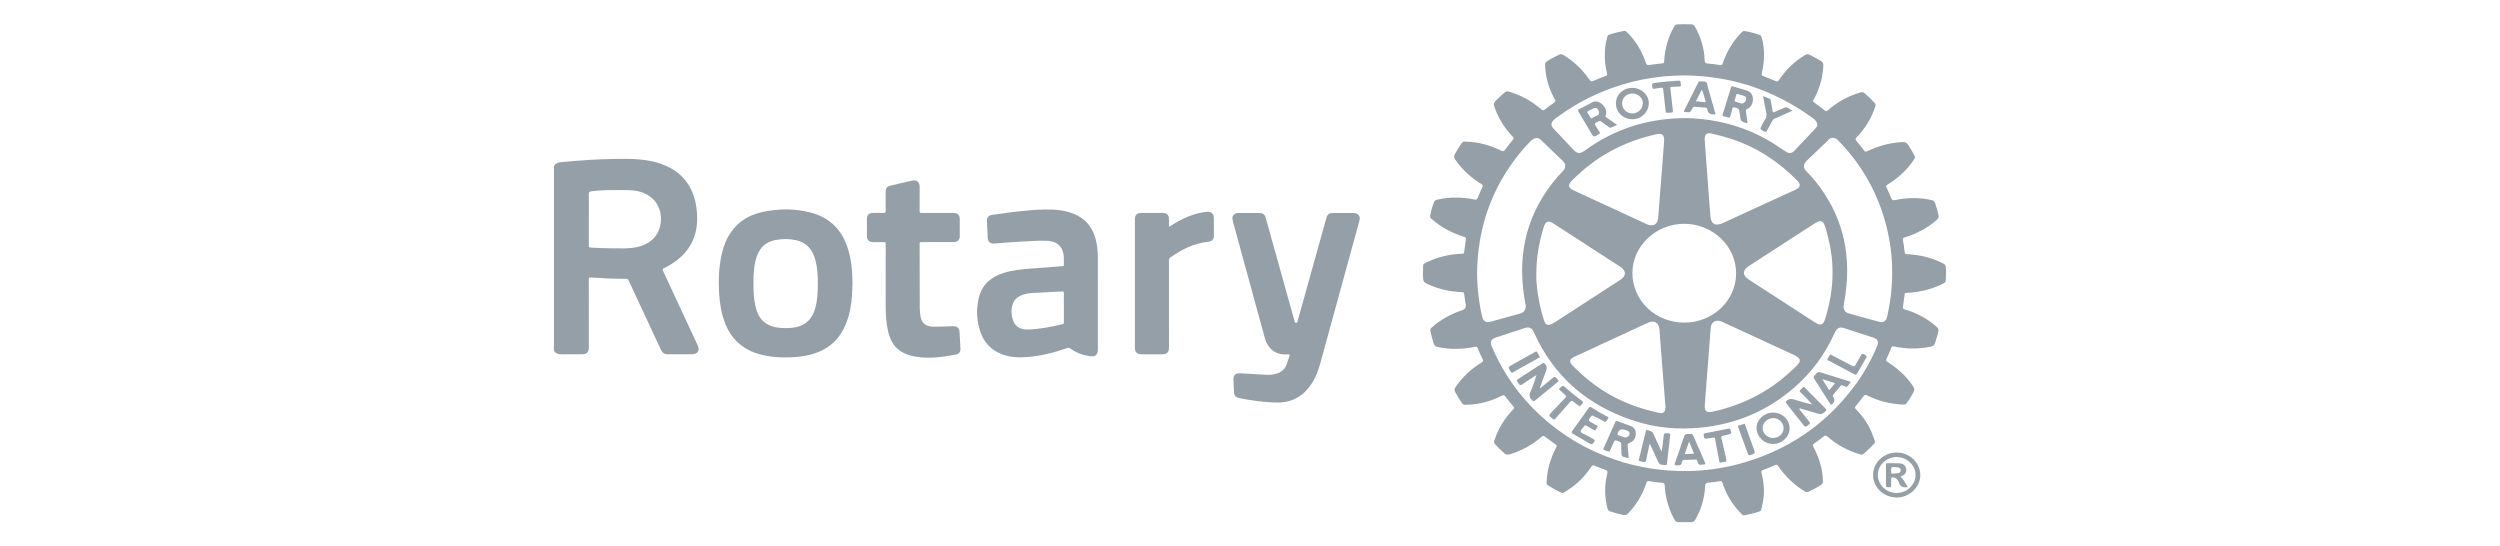 <?xml version="1.0" encoding="UTF-8"?>
<svg xmlns="http://www.w3.org/2000/svg" width="151" height="33" viewBox="0 0 151 33" fill="none">
  <path d="M101.356 31.538C101.208 31.526 101.154 31.418 101.097 31.311C100.763 30.684 100.586 30.017 100.547 29.317C100.541 29.217 100.519 29.174 100.405 29.163C100.131 29.138 99.857 29.099 99.584 29.06C99.5 29.048 99.472 29.078 99.449 29.151C99.224 29.842 98.861 30.459 98.35 30.998C98.253 31.1 98.161 31.132 98.021 31.1C97.765 31.04 97.512 30.974 97.263 30.892C97.163 30.86 97.118 30.805 97.093 30.712C96.909 30.006 96.906 29.298 97.08 28.592C97.108 28.476 97.088 28.422 96.967 28.38C96.74 28.303 96.518 28.213 96.298 28.12C96.216 28.086 96.176 28.101 96.13 28.171C95.76 28.722 95.311 29.205 94.737 29.57C94.299 29.85 94.459 29.825 94.023 29.618C93.851 29.536 93.695 29.425 93.528 29.333C93.436 29.283 93.409 29.216 93.413 29.117C93.445 28.402 93.633 27.726 93.963 27.085C94.052 26.912 94.054 26.912 93.889 26.793C93.694 26.651 93.495 26.514 93.304 26.367C93.229 26.309 93.186 26.321 93.12 26.378C92.556 26.863 91.917 27.223 91.189 27.441C91.047 27.483 90.954 27.463 90.851 27.367C90.662 27.192 90.475 27.017 90.3 26.829C90.237 26.762 90.229 26.698 90.256 26.614C90.483 25.903 90.868 25.279 91.395 24.732C91.462 24.662 91.467 24.62 91.404 24.546C91.239 24.352 91.079 24.152 90.925 23.949C90.863 23.868 90.815 23.849 90.714 23.9C90.151 24.183 89.554 24.369 88.918 24.43C88.791 24.442 88.663 24.436 88.537 24.451C88.414 24.465 88.345 24.414 88.282 24.32C88.138 24.105 88.007 23.884 87.886 23.657C87.835 23.562 87.844 23.49 87.902 23.403C88.311 22.784 88.847 22.287 89.491 21.895C89.587 21.837 89.599 21.791 89.553 21.697C89.445 21.478 89.346 21.255 89.251 21.031C89.216 20.951 89.181 20.928 89.085 20.948C88.34 21.102 87.592 21.117 86.843 20.96C86.708 20.931 86.632 20.876 86.593 20.745C86.52 20.5 86.452 20.255 86.396 20.006C86.373 19.903 86.406 19.844 86.479 19.779C86.993 19.323 87.586 18.99 88.243 18.759C88.272 18.749 88.301 18.74 88.33 18.73C88.488 18.675 88.555 18.567 88.531 18.405C88.498 18.187 88.46 17.968 88.435 17.749C88.426 17.666 88.394 17.65 88.314 17.646C87.62 17.615 86.951 17.482 86.319 17.199C85.965 17.04 85.972 17.042 85.947 16.666C85.934 16.46 85.96 16.258 85.958 16.053C85.958 15.984 85.985 15.939 86.051 15.904C86.644 15.595 87.278 15.415 87.948 15.348C88.079 15.335 88.21 15.327 88.342 15.323C88.401 15.321 88.425 15.306 88.433 15.247C88.464 14.985 88.497 14.724 88.538 14.465C88.554 14.366 88.52 14.326 88.423 14.297C87.685 14.074 87.027 13.72 86.459 13.216C86.395 13.159 86.367 13.105 86.383 13.02C86.436 12.748 86.509 12.483 86.608 12.223C86.644 12.13 86.698 12.085 86.798 12.062C87.554 11.884 88.31 11.9 89.065 12.052C89.172 12.074 89.211 12.047 89.248 11.958C89.338 11.736 89.435 11.517 89.537 11.3C89.576 11.216 89.566 11.173 89.48 11.12C88.845 10.732 88.309 10.246 87.898 9.639C87.817 9.519 87.806 9.425 87.879 9.299C88.009 9.076 88.138 8.854 88.286 8.642C88.333 8.574 88.386 8.552 88.47 8.553C89.253 8.561 89.984 8.761 90.675 9.101C90.783 9.154 90.835 9.144 90.904 9.049C91.056 8.84 91.218 8.637 91.383 8.437C91.443 8.365 91.433 8.324 91.371 8.26C90.854 7.718 90.471 7.102 90.246 6.398C90.21 6.285 90.228 6.205 90.313 6.118C90.496 5.931 90.686 5.753 90.886 5.583C90.964 5.516 91.036 5.505 91.135 5.534C91.875 5.745 92.522 6.11 93.089 6.605C93.175 6.68 93.227 6.681 93.315 6.611C93.496 6.465 93.685 6.328 93.877 6.197C93.961 6.141 93.962 6.097 93.917 6.016C93.548 5.353 93.337 4.65 93.325 3.896C93.323 3.81 93.353 3.76 93.425 3.712C93.664 3.555 93.916 3.422 94.176 3.301C94.268 3.258 94.336 3.268 94.418 3.317C95.066 3.701 95.588 4.206 96.001 4.814C96.073 4.92 96.132 4.937 96.249 4.884C96.491 4.775 96.738 4.677 96.986 4.583C97.069 4.552 97.087 4.519 97.066 4.438C96.95 3.989 96.908 3.534 96.938 3.072C96.957 2.776 97.007 2.484 97.089 2.197C97.103 2.146 97.128 2.121 97.178 2.103C97.474 1.996 97.78 1.924 98.09 1.866C98.166 1.851 98.212 1.884 98.26 1.932C98.8 2.46 99.169 3.084 99.406 3.78C99.448 3.903 99.488 3.953 99.636 3.925C99.889 3.878 100.147 3.853 100.404 3.828C100.496 3.819 100.513 3.787 100.517 3.705C100.555 2.961 100.746 2.256 101.123 1.6C101.171 1.517 101.227 1.477 101.325 1.472C101.606 1.458 101.886 1.459 102.167 1.471C102.264 1.475 102.322 1.518 102.369 1.601C102.733 2.234 102.934 2.911 102.96 3.632C102.964 3.759 102.987 3.824 103.139 3.835C103.405 3.855 103.67 3.894 103.934 3.935C104.022 3.948 104.026 3.899 104.043 3.848C104.191 3.409 104.391 2.992 104.657 2.606C104.825 2.36 105.015 2.132 105.231 1.923C105.27 1.885 105.305 1.864 105.367 1.874C105.663 1.919 105.949 1.992 106.232 2.085C106.336 2.12 106.383 2.176 106.41 2.274C106.599 2.968 106.584 3.662 106.428 4.357C106.385 4.548 106.383 4.548 106.569 4.622C106.795 4.712 107.024 4.797 107.246 4.895C107.35 4.942 107.396 4.915 107.453 4.83C107.861 4.219 108.381 3.713 109.026 3.325C109.123 3.267 109.199 3.259 109.303 3.309C109.531 3.419 109.748 3.542 109.965 3.669C110.093 3.743 110.137 3.831 110.13 3.972C110.109 4.456 110.011 4.923 109.839 5.378C109.754 5.607 109.654 5.829 109.529 6.041C109.491 6.106 109.502 6.139 109.563 6.183C109.78 6.339 109.997 6.495 110.204 6.662C110.293 6.734 110.343 6.717 110.42 6.65C110.987 6.155 111.635 5.791 112.376 5.583C112.471 5.557 112.542 5.561 112.621 5.628C112.839 5.811 113.041 6.008 113.228 6.218C113.287 6.284 113.293 6.342 113.268 6.422C113.049 7.132 112.661 7.751 112.14 8.295C112.064 8.375 112.053 8.424 112.127 8.511C112.291 8.701 112.446 8.899 112.597 9.098C112.651 9.17 112.692 9.178 112.776 9.137C113.44 8.816 114.142 8.623 114.89 8.583C115.056 8.574 115.166 8.611 115.255 8.753C115.39 8.968 115.526 9.181 115.642 9.407C115.683 9.486 115.669 9.543 115.623 9.612C115.211 10.239 114.668 10.741 114.018 11.141C113.93 11.196 113.902 11.239 113.951 11.338C114.053 11.545 114.147 11.757 114.228 11.973C114.274 12.095 114.338 12.107 114.459 12.082C115.197 11.927 115.935 11.922 116.674 12.086C116.787 12.111 116.844 12.161 116.879 12.263C116.961 12.505 117.033 12.749 117.088 12.999C117.113 13.11 117.086 13.184 116.999 13.262C116.453 13.752 115.817 14.093 115.109 14.317C114.92 14.377 114.92 14.376 114.947 14.555C114.979 14.77 115.022 14.984 115.036 15.2C115.044 15.334 115.106 15.348 115.223 15.354C115.985 15.396 116.709 15.57 117.384 15.919C117.482 15.969 117.517 16.028 117.526 16.132C117.55 16.408 117.545 16.682 117.521 16.957C117.516 17.022 117.491 17.061 117.431 17.094C116.856 17.399 116.24 17.577 115.589 17.652C115.437 17.67 115.284 17.684 115.131 17.692C115.07 17.696 115.048 17.714 115.041 17.771C115.01 18.028 114.977 18.285 114.937 18.541C114.924 18.625 114.956 18.656 115.036 18.68C115.755 18.899 116.403 19.236 116.961 19.726C117.066 19.818 117.107 19.907 117.073 20.041C117.013 20.273 116.95 20.502 116.873 20.728C116.829 20.858 116.751 20.908 116.618 20.937C115.878 21.095 115.139 21.083 114.402 20.929C114.307 20.91 114.264 20.918 114.228 21.011C114.14 21.238 114.042 21.461 113.941 21.684C113.905 21.763 113.919 21.805 113.998 21.855C114.566 22.213 115.059 22.646 115.448 23.184C115.673 23.496 115.677 23.493 115.499 23.827C115.399 24.014 115.282 24.189 115.156 24.36C115.108 24.424 115.055 24.44 114.978 24.438C114.199 24.412 113.464 24.224 112.774 23.882C112.677 23.834 112.627 23.838 112.562 23.926C112.412 24.131 112.251 24.33 112.087 24.526C112.026 24.598 112.026 24.64 112.094 24.71C112.557 25.187 112.922 25.726 113.135 26.346C113.294 26.808 113.32 26.657 112.998 27.007C112.871 27.145 112.718 27.259 112.583 27.39C112.508 27.463 112.436 27.468 112.337 27.44C111.598 27.225 110.949 26.862 110.38 26.371C110.286 26.29 110.232 26.295 110.142 26.367C109.957 26.514 109.766 26.655 109.571 26.789C109.488 26.846 109.474 26.886 109.522 26.977C109.873 27.641 110.101 28.336 110.104 29.088C110.104 29.172 110.078 29.225 110.005 29.273C109.768 29.433 109.518 29.57 109.258 29.692C109.163 29.737 109.091 29.727 109.004 29.674C108.354 29.28 107.825 28.77 107.409 28.154C107.347 28.061 107.3 28.055 107.203 28.098C106.965 28.204 106.722 28.302 106.478 28.394C106.39 28.428 106.372 28.468 106.393 28.554C106.498 28.978 106.562 29.407 106.538 29.844C106.52 30.162 106.457 30.473 106.38 30.782C106.363 30.847 106.322 30.876 106.259 30.897C105.965 30.997 105.663 31.064 105.358 31.125C105.278 31.14 105.245 31.094 105.204 31.055C104.765 30.63 104.434 30.137 104.198 29.586C104.137 29.443 104.081 29.298 104.034 29.15C104.009 29.069 103.97 29.048 103.885 29.061C103.647 29.098 103.408 29.134 103.168 29.154C103.034 29.165 102.995 29.222 102.992 29.34C102.98 29.755 102.898 30.16 102.769 30.557C102.684 30.82 102.568 31.072 102.437 31.318C102.379 31.43 102.315 31.524 102.172 31.538H101.356V31.538ZM101.889 28.451C102.827 28.451 104.013 28.297 104.999 28.033C107.901 27.256 110.225 25.691 111.979 23.36C112.549 22.603 113.004 21.787 113.372 20.925C113.487 20.657 113.423 20.484 113.168 20.399C112.556 20.196 111.942 19.999 111.328 19.8C111.185 19.753 111.06 19.79 110.953 19.887C110.886 19.949 110.847 20.028 110.81 20.109C110.244 21.381 109.434 22.492 108.36 23.421C106.752 24.813 104.866 25.622 102.699 25.83C101.364 25.959 100.05 25.844 98.778 25.441C95.885 24.524 93.833 22.726 92.638 20.05C92.529 19.807 92.352 19.728 92.089 19.815C91.517 20.002 90.946 20.189 90.374 20.377C90.053 20.483 89.98 20.634 90.107 20.935C90.775 22.519 91.75 23.906 93.038 25.094C94.342 26.297 95.851 27.189 97.56 27.769C98.97 28.248 100.426 28.468 101.89 28.451L101.889 28.451ZM114.287 16.425C114.294 15.759 114.226 15.053 114.092 14.354C113.712 12.383 112.883 10.606 111.548 9.05C111.376 8.85 111.19 8.661 111.01 8.466C110.839 8.282 110.553 8.276 110.419 8.465C110.356 8.553 110.26 8.62 110.18 8.697C109.825 9.038 109.468 9.378 109.114 9.72C108.922 9.906 108.91 10.145 109.078 10.313C109.634 10.87 110.096 11.492 110.482 12.166C111.041 13.14 111.377 14.183 111.508 15.286C111.587 15.952 111.588 16.618 111.524 17.285C111.487 17.667 111.434 18.047 111.361 18.425C111.317 18.654 111.425 18.861 111.636 18.921C112.27 19.102 112.906 19.275 113.542 19.446C113.709 19.491 113.845 19.425 113.927 19.281C113.964 19.218 113.98 19.148 113.995 19.079C114.188 18.219 114.291 17.35 114.287 16.425H114.287ZM89.216 16.476C89.216 16.945 89.248 17.412 89.304 17.876C89.356 18.308 89.426 18.737 89.533 19.159C89.597 19.41 89.768 19.503 90.025 19.433C90.627 19.269 91.228 19.102 91.829 18.934C92.065 18.867 92.189 18.67 92.147 18.443C91.962 17.449 91.878 16.45 91.981 15.441C92.112 14.158 92.513 12.961 93.208 11.854C93.547 11.315 93.934 10.81 94.383 10.35C94.581 10.146 94.6 9.92 94.395 9.721C93.949 9.288 93.498 8.861 93.049 8.432C92.941 8.329 92.815 8.311 92.674 8.366C92.588 8.4 92.516 8.455 92.453 8.519C92.208 8.77 91.971 9.028 91.753 9.301C90.053 11.419 89.249 13.824 89.216 16.476L89.216 16.476ZM101.619 4.553C101.316 4.568 100.905 4.575 100.494 4.615C99.641 4.698 98.806 4.86 97.99 5.107C96.568 5.537 95.269 6.191 94.085 7.053C93.995 7.119 93.901 7.181 93.826 7.265C93.67 7.439 93.67 7.596 93.83 7.766C94.234 8.195 94.638 8.624 95.043 9.052C95.263 9.284 95.421 9.3 95.692 9.119C95.728 9.095 95.762 9.068 95.797 9.043C97.508 7.807 99.442 7.185 101.584 7.136C102.136 7.124 102.687 7.168 103.234 7.248C104.672 7.461 105.997 7.948 107.204 8.722C107.436 8.871 107.658 9.035 107.896 9.177C108.077 9.285 108.229 9.261 108.37 9.115C108.81 8.656 109.247 8.192 109.681 7.728C109.785 7.617 109.789 7.487 109.712 7.357C109.651 7.252 109.558 7.177 109.459 7.106C108.749 6.592 107.997 6.143 107.195 5.77C105.47 4.967 103.647 4.564 101.62 4.553L101.619 4.553ZM110.685 16.47C110.694 15.689 110.575 14.923 110.374 14.168C110.317 13.954 110.273 13.735 110.175 13.534C110.089 13.358 109.973 13.319 109.789 13.398C109.71 13.432 109.634 13.476 109.562 13.523C108.253 14.369 106.945 15.216 105.637 16.063C105.232 16.326 105.23 16.628 105.633 16.89C106.944 17.741 108.257 18.59 109.569 19.439C109.645 19.488 109.724 19.535 109.807 19.57C109.96 19.633 110.067 19.598 110.153 19.462C110.184 19.413 110.209 19.358 110.227 19.303C110.511 18.378 110.695 17.438 110.685 16.47V16.47ZM102.967 24.52C102.966 24.845 103.082 24.936 103.407 24.873C103.424 24.87 103.441 24.866 103.458 24.863C105.276 24.459 106.862 23.651 108.193 22.4C108.34 22.262 108.494 22.131 108.621 21.976C108.756 21.813 108.737 21.687 108.565 21.558C108.492 21.504 108.41 21.464 108.328 21.426C107.37 20.985 106.413 20.543 105.455 20.101C104.967 19.875 104.481 19.644 103.989 19.426C103.654 19.278 103.357 19.445 103.329 19.789C103.281 20.375 103.24 20.962 103.195 21.548C103.155 22.055 103.113 22.562 103.074 23.069C103.036 23.556 103.002 24.042 102.967 24.52V24.52ZM100.595 24.587C100.552 24.042 100.51 23.518 100.469 22.994C100.389 21.959 100.309 20.924 100.229 19.888C100.198 19.484 99.908 19.32 99.527 19.497C98.566 19.941 97.605 20.386 96.645 20.831C96.125 21.071 95.603 21.309 95.086 21.554C94.799 21.69 94.762 21.841 94.968 22.063C95.13 22.238 95.31 22.398 95.487 22.561C96.71 23.69 98.155 24.44 99.802 24.843C99.95 24.879 100.098 24.919 100.249 24.944C100.443 24.976 100.541 24.908 100.578 24.728C100.589 24.675 100.591 24.62 100.595 24.587H100.595ZM100.514 8.482C100.516 8.138 100.402 8.046 100.063 8.105C100.029 8.111 99.995 8.12 99.961 8.128C98.227 8.526 96.702 9.29 95.411 10.467C95.227 10.634 95.035 10.795 94.876 10.984C94.704 11.187 94.739 11.334 94.975 11.463C95.001 11.478 95.028 11.492 95.056 11.505C96.01 11.945 96.964 12.385 97.918 12.825C98.434 13.063 98.949 13.305 99.467 13.541C99.837 13.71 100.118 13.561 100.153 13.173C100.199 12.645 100.236 12.117 100.277 11.588C100.319 11.056 100.362 10.524 100.402 9.991C100.441 9.484 100.477 8.976 100.514 8.482ZM92.794 16.609C92.788 16.92 92.822 17.318 92.879 17.716C92.96 18.283 93.089 18.84 93.271 19.386C93.349 19.62 93.495 19.675 93.728 19.57C93.79 19.542 93.85 19.506 93.908 19.469C94.105 19.343 94.299 19.215 94.495 19.089C95.622 18.358 96.749 17.628 97.875 16.897C98.233 16.664 98.232 16.356 97.878 16.122C97.867 16.115 97.856 16.108 97.845 16.101C97.102 15.619 96.36 15.137 95.617 14.656C95.012 14.264 94.408 13.87 93.799 13.483C93.53 13.312 93.366 13.371 93.259 13.66C93.252 13.68 93.246 13.7 93.24 13.72C92.961 14.634 92.789 15.563 92.794 16.609ZM102.965 8.446C102.973 8.573 102.983 8.719 102.993 8.865C103.098 10.258 103.204 11.651 103.305 13.044C103.34 13.529 103.605 13.683 104.061 13.473C105.374 12.869 106.688 12.267 108 11.662C108.189 11.575 108.387 11.503 108.562 11.391C108.719 11.29 108.744 11.166 108.643 11.015C108.617 10.976 108.587 10.94 108.554 10.906C107.445 9.78 106.155 8.913 104.612 8.406C104.202 8.271 103.786 8.156 103.364 8.062C103.113 8.006 102.988 8.096 102.965 8.34C102.962 8.369 102.964 8.398 102.964 8.446L102.965 8.446ZM101.737 19.486C103.456 19.486 104.858 18.154 104.862 16.517C104.867 14.869 103.451 13.517 101.721 13.517C100.019 13.517 98.597 14.867 98.597 16.482C98.597 18.156 99.987 19.486 101.737 19.486H101.737Z" fill="#959FA7"></path>
  <path d="M33.459 10.03C33.545 9.877 33.678 9.815 33.86 9.797C34.995 9.684 36.13 9.611 37.271 9.597C37.952 9.588 38.63 9.589 39.299 9.727C40.193 9.911 40.965 10.287 41.495 11.029C41.815 11.477 41.984 11.979 42.058 12.509C42.143 13.115 42.136 13.716 41.933 14.304C41.673 15.058 41.143 15.601 40.449 16.013C40.341 16.077 40.233 16.144 40.117 16.191C40.005 16.236 40.011 16.287 40.055 16.38C40.521 17.373 40.982 18.368 41.444 19.363C41.675 19.858 41.906 20.353 42.136 20.848C42.293 21.186 42.148 21.398 41.76 21.398C41.291 21.398 40.821 21.395 40.352 21.399C40.143 21.401 40.012 21.323 39.925 21.136C39.276 19.734 38.618 18.336 37.966 16.935C37.936 16.87 37.906 16.84 37.825 16.84C37.11 16.84 36.397 16.807 35.684 16.761C35.59 16.754 35.562 16.773 35.562 16.869C35.566 18.239 35.565 19.609 35.565 20.979C35.565 21.282 35.446 21.398 35.13 21.398C34.736 21.398 34.341 21.391 33.946 21.401C33.738 21.406 33.569 21.361 33.459 21.183V10.03ZM35.565 13.258C35.565 13.784 35.567 14.31 35.563 14.836C35.563 14.916 35.577 14.949 35.674 14.955C36.142 14.983 36.611 14.998 37.079 15.001C37.517 15.003 37.955 15.021 38.39 14.941C39.366 14.761 39.934 14.109 39.92 13.176C39.907 12.364 39.371 11.737 38.539 11.55C38.149 11.462 37.755 11.482 37.362 11.479C36.809 11.475 36.258 11.485 35.709 11.556C35.595 11.571 35.561 11.606 35.562 11.717C35.569 12.231 35.565 12.744 35.565 13.258H35.565Z" fill="#959FA7"></path>
  <path d="M75.438 12.867C75.636 12.867 75.833 12.867 76.031 12.867C76.29 12.867 76.387 12.936 76.453 13.172C76.768 14.3 77.083 15.428 77.398 16.557C77.661 17.5 77.924 18.443 78.188 19.386C78.201 19.433 78.191 19.497 78.278 19.499C78.373 19.501 78.365 19.433 78.379 19.38C78.955 17.317 79.531 15.254 80.106 13.19C80.177 12.936 80.268 12.867 80.54 12.867C80.944 12.867 81.347 12.866 81.751 12.867C82.035 12.868 82.184 13.053 82.112 13.316C81.32 16.205 80.53 19.094 79.735 21.982C79.589 22.513 79.374 23.018 79.014 23.457C78.508 24.073 77.838 24.347 77.026 24.314C76.302 24.285 75.586 24.197 74.878 24.049C74.623 23.996 74.542 23.902 74.531 23.651C74.519 23.405 74.505 23.16 74.499 22.913C74.492 22.663 74.631 22.532 74.895 22.546C75.429 22.575 75.962 22.61 76.496 22.639C76.716 22.651 76.934 22.625 77.143 22.555C77.416 22.464 77.606 22.286 77.707 22.03C77.775 21.855 77.823 21.672 77.885 21.494C77.909 21.426 77.891 21.404 77.817 21.406C77.707 21.409 77.597 21.412 77.488 21.403C76.958 21.357 76.56 21.004 76.402 20.439C76.215 19.766 76.032 19.092 75.848 18.418C75.386 16.731 74.926 15.045 74.464 13.358C74.405 13.141 74.444 13.005 74.593 12.916C74.66 12.876 74.731 12.866 74.807 12.866C75.017 12.867 75.228 12.866 75.438 12.866L75.438 12.867Z" fill="#959FA7"></path>
  <path d="M66.31 18.246C66.31 19.202 66.31 20.159 66.31 21.115C66.31 21.435 66.151 21.562 65.82 21.512C65.393 21.448 64.999 21.308 64.656 21.053C64.583 20.999 64.524 21 64.441 21.029C63.632 21.311 62.803 21.516 61.939 21.574C61.448 21.608 60.966 21.567 60.506 21.39C59.849 21.138 59.426 20.671 59.213 20.04C58.971 19.32 58.948 18.585 59.158 17.855C59.363 17.146 59.884 16.727 60.595 16.494C61.14 16.316 61.706 16.264 62.275 16.221C62.904 16.174 63.533 16.125 64.162 16.076C64.209 16.073 64.259 16.081 64.257 16.008C64.253 15.775 64.272 15.54 64.228 15.309C64.14 14.848 63.785 14.566 63.262 14.544C62.811 14.525 62.359 14.555 61.909 14.578C61.283 14.611 60.659 14.659 60.034 14.711C59.825 14.729 59.667 14.595 59.657 14.394C59.637 14.044 59.623 13.694 59.613 13.344C59.607 13.13 59.712 13.009 59.939 12.975C60.654 12.869 61.371 12.777 62.091 12.712C62.44 12.681 62.79 12.656 63.14 12.652C63.74 12.645 64.332 12.696 64.89 12.929C65.557 13.209 65.959 13.704 66.154 14.363C66.266 14.739 66.307 15.125 66.309 15.514C66.313 16.424 66.31 17.335 66.31 18.245L66.31 18.246ZM64.257 18.58C64.257 18.296 64.251 18.012 64.26 17.729C64.263 17.621 64.231 17.596 64.124 17.603C63.643 17.632 63.161 17.652 62.68 17.681C62.44 17.695 62.198 17.694 61.962 17.75C61.562 17.844 61.253 18.035 61.143 18.439C61.076 18.686 61.084 18.936 61.139 19.184C61.25 19.688 61.567 19.921 62.112 19.902C62.812 19.877 63.493 19.742 64.171 19.582C64.24 19.566 64.259 19.535 64.259 19.47C64.256 19.173 64.257 18.877 64.257 18.58H64.257Z" fill="#959FA7"></path>
  <path d="M51.49 17.074C51.484 17.834 51.427 18.561 51.202 19.267C50.917 20.158 50.388 20.858 49.468 21.245C48.935 21.47 48.371 21.557 47.794 21.582C47.124 21.61 46.462 21.568 45.818 21.378C44.797 21.076 44.135 20.424 43.778 19.477C43.562 18.906 43.471 18.314 43.435 17.712C43.388 16.913 43.416 16.119 43.596 15.334C43.707 14.85 43.886 14.391 44.183 13.979C44.637 13.348 45.277 12.975 46.045 12.807C47.021 12.593 48.002 12.587 48.972 12.841C50.04 13.121 50.744 13.78 51.123 14.763C51.415 15.518 51.483 16.306 51.49 17.074L51.49 17.074ZM49.397 17.181C49.397 16.659 49.376 16.184 49.253 15.719C49.092 15.111 48.756 14.654 48.075 14.506C47.658 14.416 47.239 14.419 46.822 14.503C46.387 14.591 46.051 14.812 45.842 15.193C45.736 15.387 45.667 15.593 45.62 15.806C45.497 16.366 45.5 16.934 45.515 17.501C45.527 17.949 45.567 18.393 45.724 18.82C45.916 19.341 46.293 19.657 46.863 19.767C47.14 19.82 47.419 19.826 47.7 19.812C48.51 19.77 49.012 19.39 49.231 18.649C49.378 18.154 49.391 17.645 49.397 17.181V17.181Z" fill="#959FA7"></path>
  <path d="M53.494 16.851C53.494 16.149 53.492 15.447 53.496 14.746C53.496 14.649 53.474 14.617 53.367 14.621C53.153 14.629 52.938 14.624 52.723 14.623C52.498 14.621 52.363 14.493 52.362 14.279C52.361 13.92 52.361 13.561 52.362 13.202C52.363 12.993 52.494 12.864 52.712 12.861C52.923 12.857 53.134 12.854 53.344 12.862C53.459 12.867 53.5 12.843 53.497 12.723C53.488 12.338 53.493 11.954 53.494 11.57C53.494 11.37 53.584 11.259 53.787 11.211C54.217 11.11 54.646 11.01 55.077 10.912C55.36 10.847 55.547 10.992 55.547 11.273C55.548 11.766 55.55 12.259 55.545 12.752C55.544 12.84 55.57 12.863 55.662 12.862C56.294 12.858 56.926 12.86 57.557 12.86C57.852 12.86 57.97 12.974 57.97 13.256C57.97 13.59 57.97 13.924 57.97 14.258C57.969 14.497 57.839 14.623 57.591 14.623C56.95 14.624 56.31 14.625 55.669 14.621C55.572 14.62 55.545 14.643 55.545 14.738C55.55 16.028 55.55 17.319 55.553 18.609C55.554 18.784 55.571 18.959 55.604 19.132C55.682 19.541 55.923 19.723 56.39 19.732C56.754 19.739 57.117 19.713 57.481 19.704C57.498 19.703 57.516 19.703 57.533 19.702C57.813 19.697 57.94 19.803 57.957 20.067C57.979 20.396 57.995 20.725 58.011 21.054C58.019 21.234 57.929 21.377 57.763 21.408C56.966 21.561 56.166 21.681 55.351 21.549C54.337 21.385 53.827 20.905 53.624 19.936C53.533 19.501 53.498 19.06 53.495 18.617C53.491 18.028 53.494 17.44 53.494 16.851L53.494 16.851Z" fill="#959FA7"></path>
  <path d="M70.606 13.704C70.993 13.451 71.372 13.237 71.78 13.073C72.129 12.933 72.491 12.836 72.868 12.797C73.161 12.768 73.317 12.901 73.318 13.183C73.318 13.529 73.319 13.876 73.318 14.223C73.317 14.457 73.218 14.575 72.976 14.602C72.117 14.699 71.381 15.056 70.703 15.545C70.628 15.599 70.604 15.657 70.604 15.745C70.607 17.49 70.606 19.236 70.606 20.982C70.606 21.282 70.483 21.401 70.17 21.401C69.771 21.401 69.371 21.402 68.972 21.401C68.674 21.4 68.548 21.28 68.548 20.997C68.548 18.42 68.548 15.843 68.548 13.266C68.548 12.972 68.667 12.861 68.979 12.86C69.391 12.86 69.803 12.86 70.216 12.86C70.473 12.861 70.604 12.986 70.606 13.229C70.608 13.379 70.606 13.529 70.606 13.704H70.606Z" fill="#959FA7"></path>
  <path d="M114.555 27.333C115.338 27.331 115.975 27.934 115.985 28.685C115.994 29.423 115.331 30.053 114.551 30.047C113.765 30.042 113.133 29.436 113.134 28.688C113.134 27.939 113.768 27.334 114.555 27.333V27.333ZM114.56 29.776C115.178 29.776 115.701 29.277 115.7 28.689C115.699 28.1 115.175 27.602 114.558 27.605C113.936 27.606 113.417 28.102 113.419 28.691C113.42 29.283 113.939 29.777 114.56 29.776Z" fill="#959FA7"></path>
  <path d="M99.633 26.821C99.574 27.095 99.517 27.362 99.46 27.629C99.458 27.637 99.459 27.646 99.456 27.654C99.425 27.735 99.453 27.867 99.379 27.892C99.268 27.93 99.139 27.873 99.02 27.847C98.955 27.833 98.983 27.779 98.992 27.742C99.13 27.174 99.269 26.606 99.409 26.038C99.415 26.014 99.415 25.988 99.445 25.977C99.512 25.952 99.799 26.067 99.83 26.133C99.979 26.457 100.127 26.782 100.278 27.106C100.3 27.153 100.312 27.206 100.371 27.257C100.411 26.938 100.456 26.635 100.485 26.33C100.496 26.208 100.527 26.157 100.669 26.165C100.9 26.178 100.894 26.168 100.867 26.393C100.807 26.894 100.751 27.396 100.697 27.898C100.675 28.111 100.678 28.111 100.462 28.081C100.44 28.078 100.418 28.074 100.396 28.073C100.269 28.07 100.201 28.009 100.152 27.894C100.014 27.57 99.86 27.252 99.71 26.932C99.694 26.896 99.691 26.851 99.633 26.821Z" fill="#959FA7"></path>
  <path d="M92.804 22.647C92.506 22.843 92.226 23.02 91.955 23.21C91.852 23.282 91.803 23.274 91.731 23.175C91.581 22.967 91.575 22.971 91.795 22.828C92.245 22.538 92.696 22.25 93.143 21.956C93.223 21.904 93.257 21.913 93.319 21.985C93.437 22.122 93.451 22.249 93.381 22.415C93.256 22.713 93.156 23.02 93.048 23.324C93.034 23.361 93.007 23.398 93.024 23.454C93.274 23.249 93.519 23.048 93.764 22.846C93.898 22.735 93.897 22.735 94.02 22.852C94.172 22.999 94.173 23 94.01 23.133C93.578 23.486 93.144 23.838 92.714 24.194C92.649 24.247 92.615 24.243 92.555 24.188C92.399 24.043 92.334 23.902 92.435 23.686C92.57 23.393 92.659 23.081 92.767 22.777C92.779 22.743 92.787 22.707 92.805 22.647H92.804Z" fill="#959FA7"></path>
  <path d="M109.444 24.417C109.253 24.183 109.024 23.981 108.82 23.759C108.777 23.712 108.677 23.666 108.71 23.606C108.758 23.517 108.844 23.442 108.927 23.375C108.969 23.342 109 23.407 109.027 23.434C109.423 23.83 109.817 24.227 110.211 24.625C110.349 24.764 110.341 24.759 110.198 24.895C110.077 25.009 109.963 25.041 109.791 24.982C109.458 24.869 109.113 24.785 108.773 24.688C108.741 24.679 108.71 24.659 108.669 24.682C108.706 24.768 108.776 24.833 108.832 24.906C108.982 25.101 109.135 25.295 109.29 25.487C109.332 25.538 109.34 25.568 109.283 25.619C109.047 25.826 109.049 25.828 108.856 25.583C108.539 25.179 108.225 24.772 107.903 24.37C107.838 24.288 107.844 24.252 107.933 24.188C108.068 24.09 108.189 24.077 108.353 24.127C108.71 24.236 109.068 24.348 109.436 24.425C109.441 24.437 109.447 24.444 109.458 24.43C109.459 24.43 109.449 24.421 109.444 24.417L109.444 24.417Z" fill="#959FA7"></path>
  <path d="M98.803 26.191C98.803 26.47 98.655 26.68 98.38 26.776C98.316 26.799 98.302 26.827 98.307 26.886C98.329 27.122 98.347 27.359 98.369 27.596C98.374 27.656 98.364 27.688 98.292 27.659C98.288 27.657 98.284 27.656 98.28 27.655C97.93 27.575 97.931 27.575 97.929 27.235C97.928 27.102 97.915 26.969 97.918 26.835C97.92 26.749 97.894 26.702 97.804 26.668C97.531 26.564 97.532 26.559 97.421 26.813C97.364 26.944 97.308 27.075 97.25 27.206C97.237 27.234 97.234 27.284 97.189 27.276C97.069 27.254 96.954 27.212 96.847 27.154C96.811 27.134 96.847 27.1 96.857 27.076C97.093 26.547 97.331 26.018 97.565 25.488C97.594 25.422 97.627 25.411 97.695 25.438C97.963 25.54 98.234 25.636 98.503 25.737C98.718 25.818 98.801 25.981 98.804 26.191H98.803ZM98.428 26.174C98.422 26.109 98.39 26.053 98.317 26.025C98.261 26.003 98.203 25.983 98.146 25.963C97.926 25.885 97.781 25.954 97.71 26.17C97.708 26.178 97.705 26.186 97.701 26.193C97.681 26.241 97.695 26.27 97.749 26.287C97.865 26.325 97.978 26.37 98.093 26.408C98.256 26.463 98.427 26.345 98.429 26.173L98.428 26.174Z" fill="#959FA7"></path>
  <path d="M107.087 24.92C107.646 24.919 108.091 25.339 108.092 25.87C108.093 26.376 107.639 26.811 107.103 26.817C106.562 26.822 106.1 26.383 106.095 25.86C106.091 25.351 106.543 24.922 107.087 24.921V24.92ZM107.076 26.453C107.436 26.46 107.722 26.204 107.728 25.871C107.733 25.545 107.464 25.265 107.134 25.253C106.781 25.24 106.475 25.508 106.464 25.841C106.454 26.165 106.736 26.447 107.076 26.453H107.076Z" fill="#959FA7"></path>
  <path d="M97.153 25.238C97.103 25.312 97.061 25.403 96.992 25.469C96.95 25.509 96.888 25.448 96.841 25.425C96.642 25.327 96.445 25.227 96.25 25.123C96.184 25.088 96.147 25.091 96.1 25.153C95.912 25.397 95.91 25.395 96.179 25.551C96.228 25.579 96.28 25.603 96.325 25.634C96.384 25.675 96.502 25.69 96.497 25.75C96.489 25.828 96.413 25.901 96.366 25.976C96.333 26.029 96.297 25.99 96.267 25.973C96.12 25.891 95.971 25.81 95.828 25.721C95.766 25.683 95.727 25.675 95.683 25.744C95.612 25.854 95.462 25.965 95.473 26.062C95.484 26.167 95.679 26.204 95.793 26.273C95.944 26.364 96.1 26.449 96.257 26.532C96.324 26.567 96.342 26.595 96.296 26.664C96.16 26.872 96.162 26.876 95.944 26.75C95.633 26.57 95.327 26.384 95.015 26.206C94.923 26.154 94.896 26.118 94.968 26.02C95.303 25.566 95.629 25.106 95.954 24.645C96.006 24.571 96.04 24.553 96.125 24.609C96.427 24.809 96.74 24.993 97.066 25.157C97.098 25.174 97.142 25.181 97.153 25.238H97.153Z" fill="#959FA7"></path>
  <path d="M111.777 23.087C111.712 23.172 111.65 23.263 111.577 23.345C111.527 23.402 111.474 23.337 111.423 23.328C111.38 23.32 111.338 23.304 111.299 23.286C111.243 23.26 111.204 23.269 111.164 23.317C111.022 23.492 110.877 23.665 110.729 23.835C110.68 23.891 110.704 23.93 110.735 23.979C110.826 24.122 110.815 24.253 110.701 24.373C110.6 24.479 110.599 24.48 110.52 24.355C110.208 23.863 109.897 23.37 109.581 22.88C109.534 22.806 109.529 22.756 109.593 22.685C109.809 22.444 109.805 22.441 110.123 22.541C110.643 22.703 111.163 22.864 111.682 23.029C111.715 23.039 111.765 23.032 111.778 23.087L111.777 23.087ZM110.101 22.913C110.094 22.909 110.085 22.899 110.082 22.901C110.065 22.91 110.076 22.92 110.083 22.929C110.203 23.123 110.323 23.316 110.442 23.51C110.473 23.562 110.499 23.561 110.536 23.515C110.621 23.409 110.706 23.303 110.795 23.2C110.83 23.159 110.826 23.138 110.774 23.121C110.549 23.053 110.325 22.983 110.1 22.913H110.101Z" fill="#959FA7"></path>
  <path d="M102.055 26.212C102.182 26.172 102.237 26.231 102.284 26.341C102.511 26.874 102.745 27.404 102.981 27.933C103.023 28.027 103.009 28.058 102.9 28.055C102.809 28.053 102.696 28.098 102.632 28.06C102.568 28.023 102.55 27.911 102.518 27.829C102.497 27.775 102.468 27.753 102.403 27.757C102.181 27.768 101.957 27.776 101.734 27.776C101.652 27.776 101.623 27.806 101.602 27.877C101.531 28.114 101.528 28.107 101.266 28.107C101.138 28.107 101.127 28.077 101.166 27.968C101.353 27.443 101.535 26.916 101.709 26.388C101.748 26.27 101.797 26.198 101.936 26.211C101.975 26.215 102.015 26.212 102.055 26.212H102.055ZM102.019 26.674C101.934 26.919 101.857 27.142 101.779 27.366C101.76 27.42 101.79 27.43 101.838 27.427C101.973 27.42 102.108 27.412 102.243 27.408C102.31 27.406 102.312 27.378 102.292 27.329C102.203 27.119 102.116 26.908 102.019 26.674V26.674Z" fill="#959FA7"></path>
  <path d="M103.917 27.942C103.834 27.958 103.851 27.89 103.844 27.855C103.776 27.51 103.713 27.166 103.648 26.821C103.629 26.718 103.608 26.616 103.592 26.513C103.582 26.45 103.563 26.416 103.482 26.432C103.345 26.458 103.204 26.467 103.067 26.491C102.978 26.507 102.936 26.494 102.921 26.397C102.885 26.18 102.88 26.188 103.105 26.146C103.53 26.067 103.955 25.984 104.378 25.895C104.473 25.875 104.505 25.894 104.529 25.983C104.588 26.197 104.593 26.195 104.366 26.249C104.26 26.273 104.155 26.304 104.048 26.324C103.968 26.339 103.953 26.373 103.97 26.446C104.072 26.877 104.164 27.31 104.27 27.74C104.299 27.857 104.268 27.896 104.149 27.903C104.071 27.907 103.994 27.928 103.916 27.942L103.917 27.942Z" fill="#959FA7"></path>
  <path d="M95.428 24.549C95.399 24.529 95.377 24.515 95.357 24.5C95.252 24.424 95.139 24.356 95.046 24.27C94.944 24.176 94.891 24.209 94.813 24.299C94.528 24.632 94.232 24.957 93.944 25.289C93.888 25.353 93.855 25.363 93.782 25.304C93.528 25.097 93.526 25.101 93.75 24.863C94.017 24.581 94.282 24.297 94.552 24.017C94.609 23.957 94.612 23.924 94.547 23.87C94.429 23.77 94.321 23.66 94.205 23.558C94.164 23.521 94.154 23.494 94.2 23.458C94.207 23.453 94.213 23.446 94.219 23.44C94.389 23.267 94.391 23.266 94.573 23.424C94.88 23.692 95.195 23.952 95.525 24.193C95.634 24.272 95.638 24.328 95.545 24.412C95.501 24.451 95.468 24.501 95.429 24.548L95.428 24.549Z" fill="#959FA7"></path>
  <path d="M110.568 21.412C110.597 21.427 110.623 21.441 110.65 21.455C111.06 21.67 111.473 21.882 111.879 22.102C111.977 22.155 112.018 22.139 112.067 22.049C112.177 21.846 112.301 21.649 112.413 21.446C112.457 21.366 112.494 21.349 112.583 21.398C112.778 21.508 112.782 21.503 112.675 21.686C112.505 21.978 112.331 22.267 112.165 22.56C112.122 22.635 112.09 22.652 112.007 22.608C111.486 22.326 110.963 22.048 110.438 21.772C110.374 21.738 110.354 21.713 110.396 21.651C110.439 21.589 110.475 21.522 110.513 21.456C110.526 21.434 110.537 21.412 110.568 21.412H110.568Z" fill="#959FA7"></path>
  <path d="M105.353 25.601C105.407 25.609 105.404 25.658 105.417 25.694C105.59 26.171 105.761 26.648 105.931 27.125C106.025 27.388 106.023 27.385 105.743 27.478C105.653 27.508 105.61 27.507 105.574 27.405C105.386 26.877 105.192 26.35 104.993 25.825C104.958 25.732 104.978 25.702 105.073 25.682C105.167 25.663 105.257 25.629 105.353 25.601H105.353Z" fill="#959FA7"></path>
  <path d="M93.005 21.546C93.014 21.59 92.977 21.597 92.953 21.611C92.427 21.904 91.901 22.196 91.376 22.49C91.317 22.523 91.29 22.515 91.254 22.459C91.073 22.179 91.071 22.179 91.368 22.013C91.817 21.762 92.269 21.514 92.717 21.261C92.788 21.22 92.825 21.217 92.861 21.297C92.901 21.385 92.958 21.466 93.005 21.546L93.005 21.546Z" fill="#959FA7"></path>
  <path d="M97.673 7.542C97.545 7.6 97.43 7.648 97.318 7.704C97.261 7.732 97.228 7.703 97.19 7.676C97.034 7.568 96.874 7.465 96.724 7.35C96.653 7.296 96.601 7.298 96.525 7.337C96.287 7.461 96.285 7.458 96.428 7.683C96.49 7.779 96.549 7.877 96.613 7.972C96.648 8.023 96.648 8.052 96.588 8.091C96.259 8.307 96.261 8.308 96.068 7.978C95.828 7.566 95.587 7.154 95.341 6.744C95.296 6.668 95.303 6.633 95.385 6.592C95.655 6.454 95.921 6.309 96.191 6.169C96.283 6.121 96.381 6.115 96.484 6.139C96.812 6.216 97.135 6.652 96.976 6.982C96.946 7.044 96.983 7.064 97.022 7.091C97.235 7.238 97.447 7.385 97.673 7.542V7.542ZM96.574 6.801C96.572 6.788 96.571 6.763 96.567 6.738C96.528 6.53 96.394 6.467 96.2 6.567C96.104 6.616 96.01 6.669 95.912 6.716C95.862 6.741 95.852 6.765 95.883 6.812C95.945 6.908 96.003 7.006 96.062 7.103C96.08 7.133 96.097 7.165 96.142 7.143C96.27 7.079 96.398 7.016 96.523 6.948C96.574 6.92 96.574 6.864 96.574 6.801H96.574Z" fill="#959FA7"></path>
  <path d="M105.88 6.027C105.858 6.257 105.778 6.487 105.497 6.599C105.442 6.621 105.444 6.65 105.451 6.697C105.483 6.916 105.509 7.135 105.542 7.354C105.557 7.451 105.526 7.457 105.44 7.424C105.137 7.306 105.136 7.309 105.098 6.995C105.091 6.937 105.082 6.88 105.074 6.822C105.037 6.557 105.036 6.56 104.761 6.485C104.689 6.466 104.659 6.477 104.641 6.549C104.603 6.703 104.553 6.854 104.515 7.008C104.495 7.088 104.465 7.124 104.373 7.093C104.299 7.068 104.222 7.047 104.144 7.038C104.031 7.024 104.028 6.976 104.057 6.885C104.225 6.358 104.387 5.831 104.547 5.302C104.572 5.218 104.609 5.201 104.693 5.226C104.955 5.307 105.219 5.38 105.482 5.461C105.755 5.545 105.88 5.717 105.879 6.027H105.88ZM105.195 6.256C105.31 6.258 105.424 6.157 105.46 6.04C105.5 5.912 105.462 5.834 105.327 5.789C105.208 5.749 105.086 5.717 104.966 5.68C104.914 5.664 104.885 5.676 104.871 5.729C104.842 5.837 104.808 5.944 104.777 6.053C104.768 6.085 104.76 6.12 104.806 6.135C104.943 6.178 105.079 6.22 105.195 6.256Z" fill="#959FA7"></path>
  <path d="M97.601 6.252C97.602 5.717 98.03 5.309 98.591 5.307C99.129 5.305 99.59 5.73 99.588 6.226C99.586 6.767 99.138 7.205 98.59 7.203C98.039 7.201 97.6 6.778 97.601 6.252ZM97.977 6.249C97.977 6.586 98.248 6.851 98.592 6.852C98.94 6.852 99.229 6.571 99.228 6.232C99.227 5.913 98.946 5.65 98.604 5.649C98.244 5.647 97.977 5.902 97.977 6.249H97.977Z" fill="#959FA7"></path>
  <path d="M101.911 6.772C101.674 6.772 101.675 6.772 101.771 6.582C102.037 6.055 102.305 5.53 102.566 5.002C102.608 4.918 102.652 4.893 102.747 4.914C102.852 4.937 102.992 4.896 103.06 4.968C103.126 5.037 103.128 5.161 103.156 5.262C103.304 5.785 103.451 6.309 103.601 6.832C103.622 6.904 103.623 6.941 103.53 6.908C103.526 6.907 103.521 6.905 103.517 6.906C103.283 6.918 103.142 6.825 103.121 6.592C103.116 6.534 103.077 6.506 103.015 6.502C102.805 6.486 102.596 6.47 102.387 6.45C102.307 6.443 102.251 6.462 102.223 6.538C102.214 6.561 102.195 6.581 102.186 6.605C102.134 6.736 102.05 6.816 101.911 6.773V6.772ZM102.792 5.411C102.668 5.653 102.552 5.88 102.431 6.115C102.611 6.134 102.779 6.153 102.947 6.171C102.992 6.176 103.029 6.175 103.013 6.116C102.95 5.884 102.891 5.651 102.792 5.411H102.792Z" fill="#959FA7"></path>
  <path d="M101.516 5.091C101.566 5.211 101.489 5.231 101.366 5.229C101.236 5.227 101.105 5.246 100.973 5.249C100.908 5.251 100.882 5.262 100.891 5.335C100.942 5.757 100.987 6.18 101.034 6.603C101.036 6.627 101.034 6.653 101.04 6.677C101.062 6.773 101.018 6.808 100.922 6.801C100.905 6.8 100.887 6.803 100.87 6.805C100.614 6.831 100.617 6.831 100.591 6.593C100.548 6.194 100.5 5.797 100.458 5.399C100.449 5.314 100.418 5.284 100.326 5.301C100.188 5.326 100.048 5.338 99.91 5.361C99.836 5.374 99.812 5.354 99.802 5.282C99.767 5.028 99.765 5.033 100.037 4.997C100.453 4.943 100.872 4.905 101.291 4.878C101.505 4.864 101.505 4.866 101.516 5.091Z" fill="#959FA7"></path>
  <path d="M106.486 5.805C106.638 5.865 106.762 5.916 106.887 5.963C106.956 5.989 106.949 6.049 106.958 6.099C106.997 6.305 107.036 6.51 107.066 6.716C107.078 6.798 107.107 6.801 107.175 6.77C107.369 6.683 107.567 6.603 107.76 6.513C107.843 6.474 107.909 6.468 107.988 6.522C108.071 6.58 108.165 6.625 108.271 6.684C107.895 6.851 107.543 7.009 107.189 7.163C107.125 7.191 107.083 7.228 107.052 7.288C106.943 7.497 106.824 7.701 106.716 7.911C106.679 7.983 106.647 7.984 106.577 7.949C106.286 7.801 106.285 7.803 106.438 7.526C106.489 7.434 106.53 7.335 106.592 7.25C106.713 7.087 106.715 6.918 106.67 6.73C106.6 6.434 106.551 6.134 106.486 5.805H106.486Z" fill="#959FA7"></path>
  <path d="M115.232 29.414C114.961 29.469 114.788 29.407 114.697 29.157C114.652 29.033 114.58 28.902 114.426 28.852C114.261 28.798 114.226 28.82 114.226 28.981C114.226 29.098 114.222 29.215 114.227 29.332C114.23 29.404 114.201 29.43 114.128 29.425C114.085 29.421 114.041 29.422 113.997 29.425C113.935 29.429 113.913 29.407 113.913 29.346C113.915 28.916 113.915 28.487 113.913 28.057C113.913 27.998 113.931 27.977 113.995 27.978C114.227 27.981 114.459 27.975 114.691 27.982C114.952 27.99 115.095 28.107 115.134 28.327C115.17 28.528 115.062 28.683 114.824 28.773C114.812 28.777 114.8 28.783 114.783 28.791C114.99 28.958 115.086 29.193 115.232 29.414ZM114.342 28.605C114.459 28.596 114.546 28.592 114.633 28.583C114.74 28.572 114.802 28.508 114.806 28.41C114.81 28.31 114.744 28.248 114.641 28.23C114.594 28.221 114.545 28.224 114.497 28.22C114.225 28.196 114.229 28.196 114.224 28.458C114.222 28.564 114.236 28.633 114.342 28.605L114.342 28.605Z" fill="#959FA7"></path>
  <path d="M109.439 24.416C109.44 24.418 109.443 24.421 109.443 24.421C109.44 24.425 109.438 24.423 109.436 24.419L109.439 24.416Z" fill="#959FA7"></path>
  <path d="M110.081 22.921C110.075 22.913 110.067 22.905 110.08 22.898C110.083 22.897 110.09 22.905 110.094 22.908C110.09 22.913 110.086 22.917 110.081 22.921Z" fill="#959FA7"></path>
</svg>
